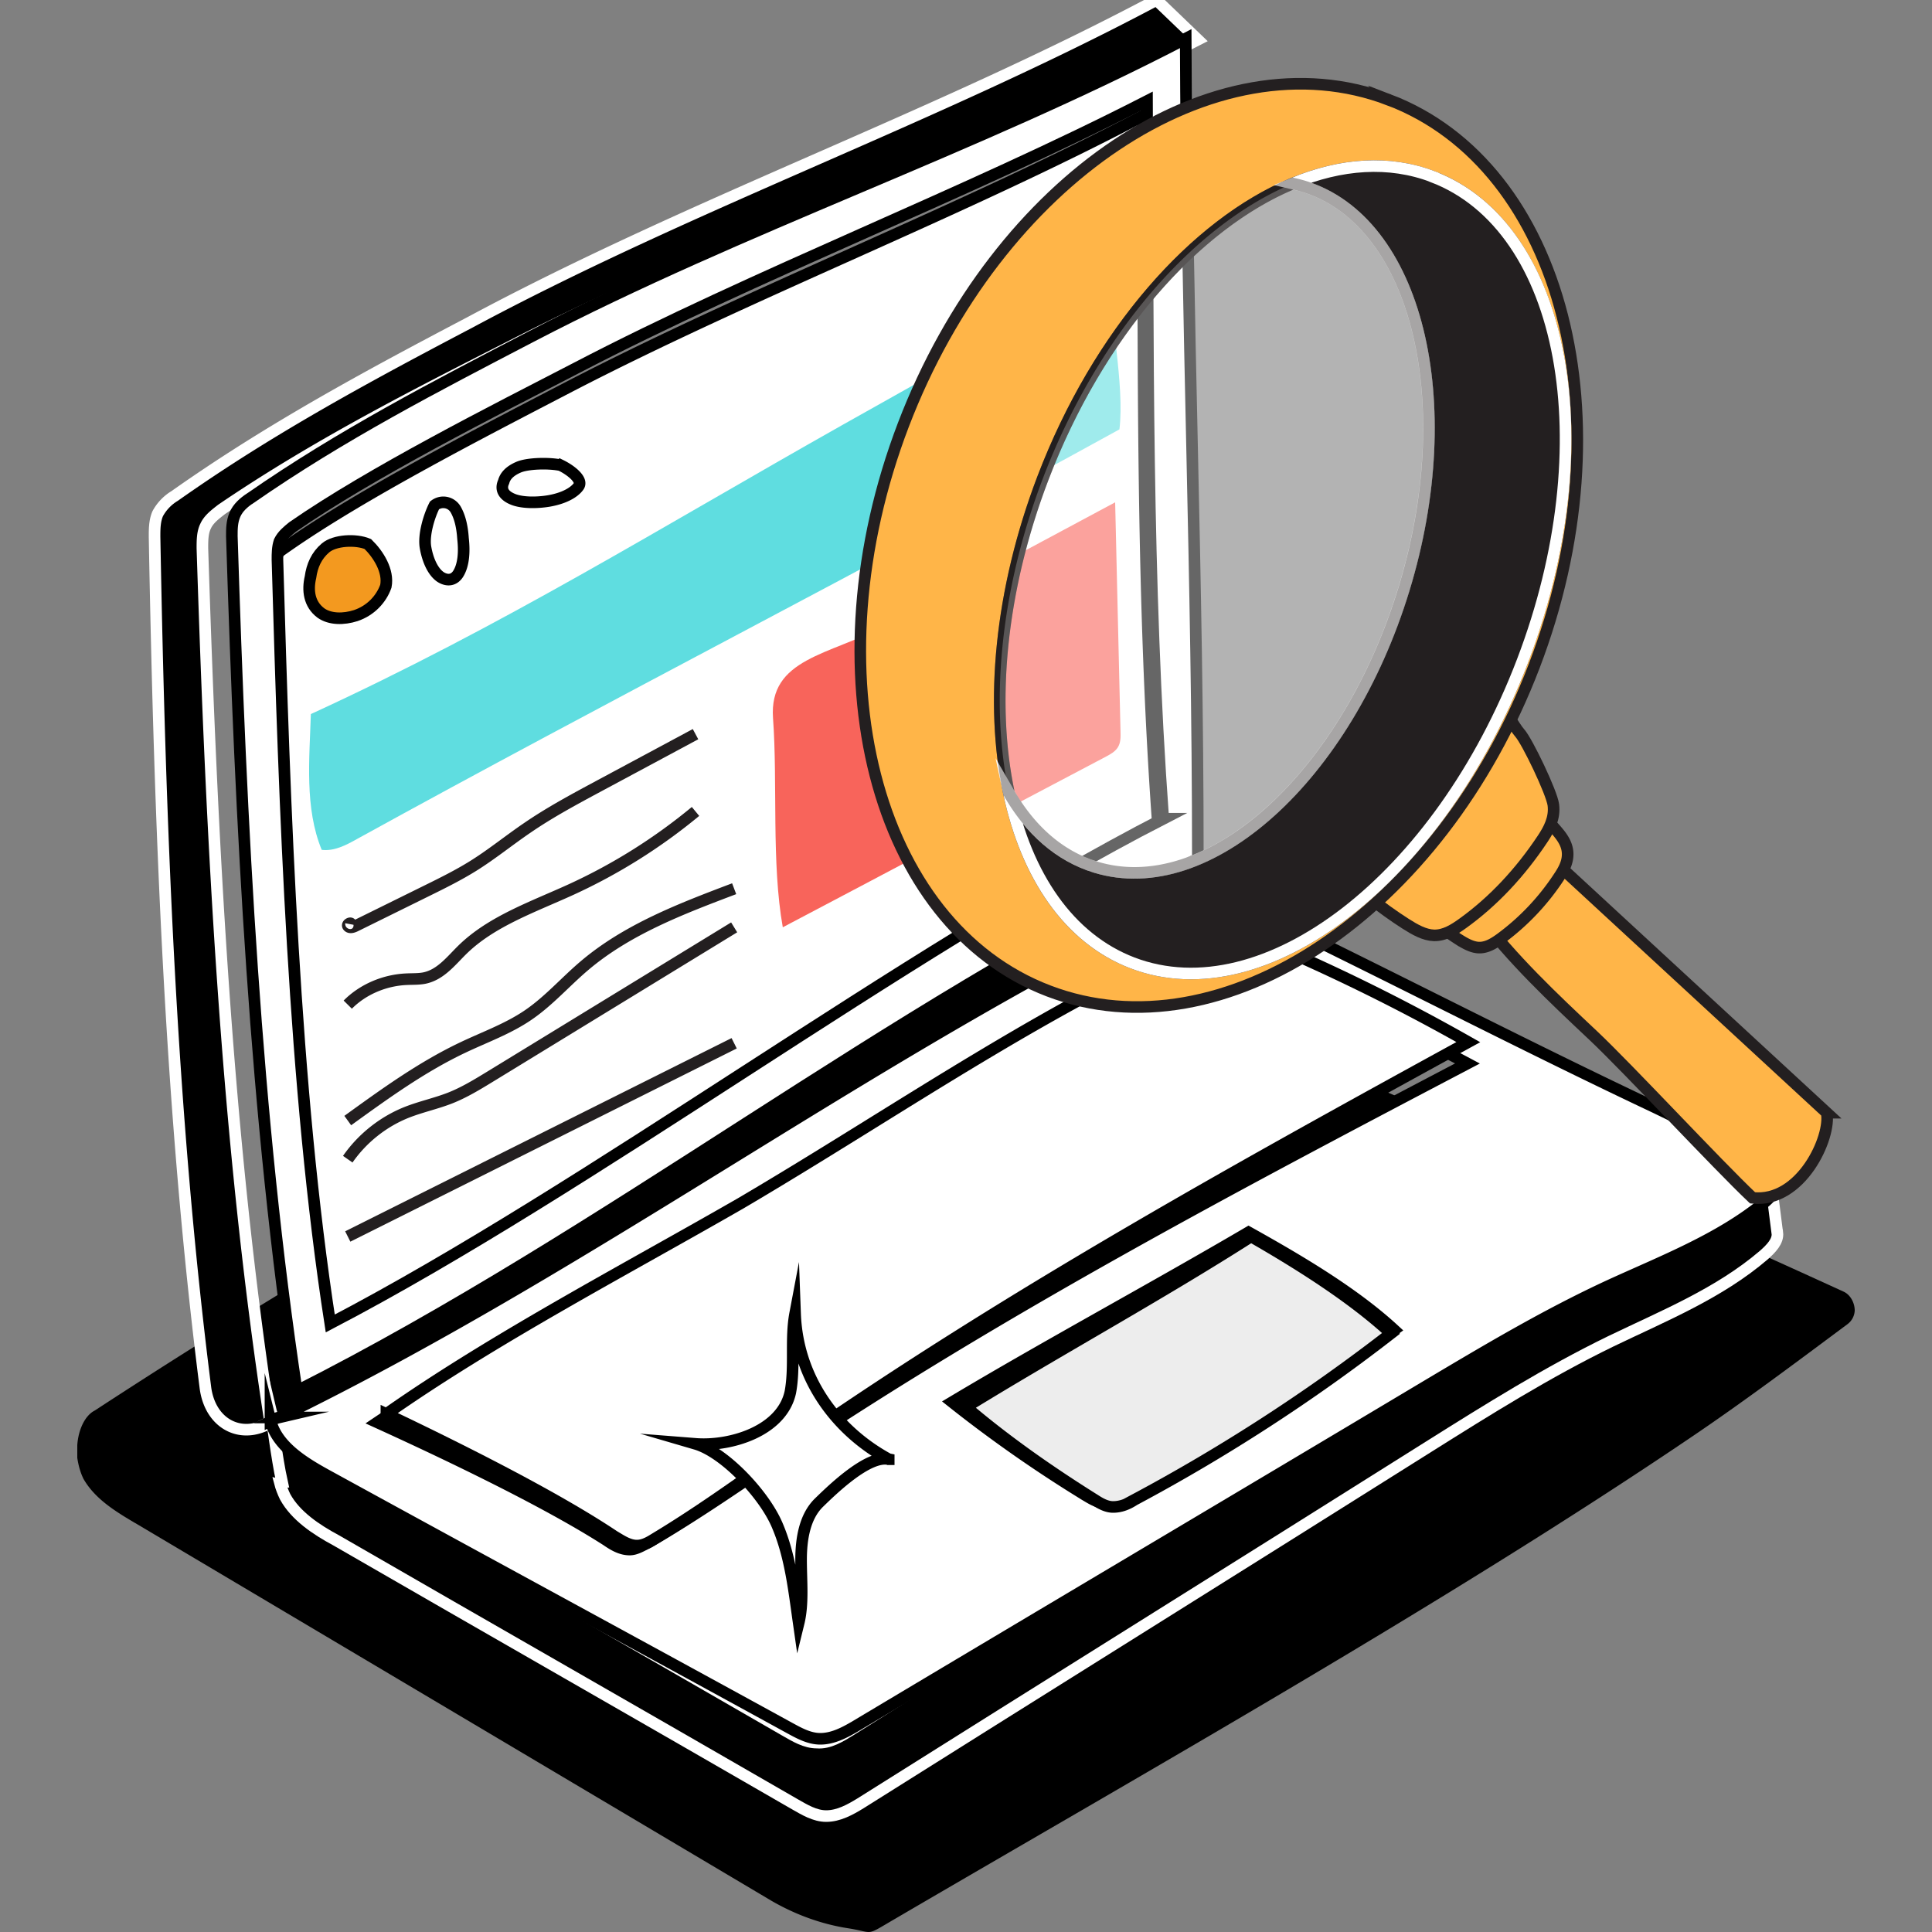 <svg xmlns="http://www.w3.org/2000/svg" width="50" height="50" fill="none"><rect width="100%" height="100%" fill="#808080" stroke="none"/><g clip-path="url(#clip0_8416_81932)"><path fill="#000" d="M3.499 39.416l16.471 9.779c.614.354 1.281.6 1.975.708.695.108.428.218 1.175-.218 6.567-3.841 14.255-8.172 20.583-12.447 1.414-.952 2.83-2.017 4.11-2.969a.465.465 0 00.187-.354c0-.19-.106-.408-.294-.49-7.555-3.459-8.356-3.569-16.072-7.054-.453-.218-5.233-2.342-5.713-2.368-.453-.028-.855.164-1.255.326C16.95 27.706 9.502 31.9 2.453 36.504c-.267.136-.428.518-.453.898v.326c.028.19.08.382.16.544.295.518.829.844 1.337 1.144h.002z"/><path fill="#fff" stroke="#000" stroke-miterlimit="10" stroke-width=".3" d="M7.41 14.148a.791.791 0 00-.341.376.76.76 0 00-.053.482C7.2 21.518 7.438 28.809 8.386 35 15.15 31.435 23.18 25.325 30 21.787c-.474-6.218-.395-12.41-.422-18.787-4.686 2.467-10.11 4.557-14.821 6.996C12.65 11.094 9.44 12.73 7.41 14.15v-.002z"/><path fill="#000" stroke="#fff" stroke-miterlimit="10" stroke-width=".3" d="M6.99 36.799C5.868 29.516 5.483 21.85 5.238 14.188c0-.189 0-.406.082-.569.083-.189.274-.324.411-.433 2.467-1.679 5.042-2.98 7.592-4.278C19.05 5.984 25.273 3.952 31 1.028L29.93 0c-5.754 3.06-12.005 5.252-17.76 8.339-2.576 1.354-5.153 2.734-7.648 4.495a1.206 1.206 0 00-.44.459C4 13.482 4 13.699 4 13.89c.137 7.446.41 14.892 1.315 22.014.109.867.795 1.3 1.508 1.002v-.028l.165-.081.003.002z"/><path fill="#fff" stroke="#000" stroke-miterlimit="10" stroke-width=".3" d="M6.473 12.896c-.159.105-.315.239-.394.424-.079.185-.079.372-.079.556.237 7.498.604 14.996 1.68 22.124 8.115-4.106 15.153-9.804 23.32-13.777 0-7.338-.29-13.83-.314-21.223-5.49 2.86-11.449 4.85-16.938 7.71-2.442 1.273-4.91 2.543-7.273 4.186h-.002zm23.634 8.293c-6.801 3.497-14.812 9.54-21.56 13.062C7.6 28.13 7.366 20.923 7.18 14.485c0-.16 0-.317.052-.476.079-.16.21-.265.341-.372 2.022-1.405 5.227-3.02 7.328-4.106 4.675-2.438 10.084-4.505 14.784-6.916.027 6.305-.027 12.427.42 18.572v.002z"/><path fill="#000" stroke="#fff" stroke-miterlimit="10" stroke-width=".3" d="M45.995 31.9l-.241-1.9c.028.22-.162.441-.35.579-1.132.991-2.586 1.57-3.96 2.232-1.642.8-3.177 1.762-4.712 2.727-4.901 3.087-9.802 6.144-14.705 9.23-.269.166-.566.358-.888.33-.297 0-.566-.166-.808-.304-3.959-2.286-7.918-4.547-11.877-6.833-.62-.359-1.292-.8-1.454-1.488v.029c.028.137.162 1.24.297 1.845-.028 0-.028.029-.054.029.028.11.082.248.135.358.269.495.807.854 1.32 1.129 3.959 2.286 7.918 4.545 11.877 6.833.243.138.512.304.807.304.323 0 .62-.166.888-.33 4.901-3.086 9.804-6.143 14.705-9.23 1.535-.965 3.07-1.928 4.713-2.727 1.373-.662 2.802-1.24 3.96-2.232.187-.166.377-.358.35-.579l-.003-.002z"/><path fill="#fff" stroke="#000" stroke-miterlimit="10" stroke-width=".3" d="M7 36.762c.163.657.84 1.078 1.463 1.42 3.985 2.185 7.969 4.344 11.953 6.528.243.132.516.29.813.29.324 0 .623-.158.893-.315 4.932-2.948 9.864-5.868 14.798-8.816 1.546-.92 3.09-1.842 4.743-2.605 1.382-.633 2.82-1.185 3.985-2.132.189-.159.352-.343.352-.553-.028-.238-.245-.395-.434-.5-.868-.527-1.816-.975-2.738-1.422C38.98 26.84 35.13 24.816 31.284 23c-8.429 3.974-15.692 9.604-24.067 13.685a.943.943 0 00-.217.08v-.003zm22.17 1.946c-.19.105-.381.184-.57.184-.19 0-.353-.104-.488-.184a34.672 34.672 0 01-3.469-2.422c2.467-1.474 5.203-2.947 7.67-4.395 1.274.711 2.71 1.552 3.767 2.526a55.397 55.397 0 01-6.91 4.29v.001zm2.601-14.054a60.177 60.177 0 016.207 2.869c-5.962 3.13-11.953 6.29-17.508 10-1.22.816-2.411 1.659-3.686 2.395-.163.08-.324.184-.487.184-.218 0-.407-.107-.596-.238-1.599-1.026-4.201-2.263-5.935-3.052 2.82-1.894 6.234-3.605 9.268-5.29 4.174-2.343 8.24-5.105 12.738-6.87v.002z"/><path fill="#fff" stroke="#000" stroke-miterlimit="10" stroke-width=".3" d="M10 36.595c1.721.819 4.304 2.098 5.89 3.16.189.111.378.245.592.245.187 0 .35-.108.484-.19 1.265-.763 2.448-1.636 3.658-2.48C26.164 33.485 32.08 30.213 38 26.97A51.398 51.398 0 0031.84 24c-4.464 1.826-8.499 4.689-12.669 7.141-2.986 1.718-6.375 3.49-9.171 5.452v.002z"/><path fill="#EDEDED" stroke="#000" stroke-miterlimit="10" stroke-width=".3" d="M25 36.414c1.044.888 2.164 1.67 3.336 2.404.157.103.312.182.47.182.208 0 .39-.079.547-.182A46.661 46.661 0 0036 34.508c-1.017-.94-2.398-1.804-3.623-2.508-2.373 1.516-5.004 2.952-7.377 4.414v0z"/><path fill="#F3991F" stroke="#000" stroke-miterlimit="10" stroke-width=".3" d="M9.519 14.079c-.313-.131-.859-.1-1.094.1-.236.2-.35.464-.39.76-.078.332-.04.696.272.927.236.166.586.166.899.066.39-.131.663-.43.78-.761.078-.396-.195-.827-.467-1.092z"/><path fill="#fff" stroke="#000" stroke-miterlimit="10" stroke-width=".3" d="M11.245 13.079a.369.369 0 01.544.1c.117.2.175.464.194.76.038.332.02.696-.136.927-.117.166-.29.166-.446.066-.194-.131-.33-.43-.388-.761-.059-.33.097-.827.232-1.092v0zM14.51 12.04c-.312-.066-.854-.05-1.088.05-.234.1-.35.232-.388.38-.077.165-.04.348.271.463.235.083.582.083.893.033.389-.066.66-.215.777-.38.117-.166-.194-.414-.465-.546v0zM23 37.765C21.665 37.04 20.64 35.7 20.577 34c-.123.65 0 1.375-.123 2.028-.219 1.012-1.554 1.41-2.454 1.339.746.218 1.772 1.303 2.112 2.1.342.796.434 1.664.558 2.533.124-.506.062-1.085.062-1.63 0-.544.093-1.122.465-1.484.373-.363 1.274-1.231 1.803-1.123v.002z"/><path fill="#5FDDE0" d="M8.045 18.48c-.036 1.164-.165 2.433.281 3.514.322.039.628-.12.907-.277 6.43-3.544 13.31-7.061 19.738-10.605.136-1.157-.253-2.947-.28-4.112-2.286 1.448-4.525 2.664-6.884 3.995-4.753 2.68-8.796 5.205-13.764 7.486h.002z"/><path stroke="#231F20" stroke-miterlimit="10" stroke-width=".3" d="M9.083 23.921c.012-.064-.117 0-.074.05.043.05.123.025.184-.004l1.873-.924c.4-.197.8-.396 1.179-.632.486-.303.93-.666 1.404-.988.598-.41 1.238-.751 1.877-1.095L18 19M9 26c.385-.39.944-.632 1.518-.658.156-.008.313 0 .466-.03.42-.087.69-.446.982-.732.753-.738 1.823-1.106 2.81-1.557A14.555 14.555 0 0018 21M9 29c.957-.692 1.92-1.39 2.99-1.896.568-.269 1.168-.484 1.685-.839.527-.36.95-.847 1.435-1.26C16.223 24.054 17.628 23.52 19 23M9 30c.376-.54.913-.968 1.524-1.212.367-.145.755-.227 1.122-.37.373-.147.715-.357 1.057-.566L19 24M9 32l10-5"/><path fill="#F8645B" d="M20.262 23.996c2.562-1.347 5.777-3.056 8.34-4.404.124-.065.256-.136.327-.25.074-.118.074-.26.07-.394L28.86 13l-5.964 3.197c-1.421.76-3.003.835-2.89 2.393.122 1.675-.044 3.752.253 5.41l.003-.004z"/><path fill="#FFB548" stroke="#231F20" stroke-miterlimit="10" stroke-width=".3" d="M47.274 28.796l-6.81-6.285s-2.223 1.128-2.191 1.17c.864 1.146 1.916 2.137 2.96 3.119.901.849 3.223 3.35 4.123 4.2 1.255.142 2.045-1.577 1.918-2.204z"/><path fill="#FFB548" stroke="#231F20" stroke-miterlimit="10" stroke-width=".3" d="M39.626 20.754l.618.694c.14.16.292.341.322.578.031.25-.085.466-.202.642a6.206 6.206 0 01-1.532 1.625c-.17.123-.352.235-.553.231-.184-.004-.368-.11-.544-.222a8.504 8.504 0 01-1.333-1.065l.842-.986 2.38-1.497h.002z"/><path fill="#FFB548" stroke="#231F20" stroke-miterlimit="10" stroke-width=".3" d="M37.81 16.497c.277.313 1.246 2.163 1.523 2.475.191.213.828 1.54.868 1.86.043.34-.114.63-.27.866-.59.891-1.29 1.634-2.073 2.197-.229.166-.474.318-.745.312-.25-.007-.498-.149-.735-.3-.626-.401-1.232-.884-1.801-1.44l1.139-1.334 2.093-4.64v.004z"/><path fill="#FFB548" stroke="#231F20" stroke-miterlimit="10" stroke-width=".3" d="M35.949 2.585c-4.51-1.723-10.136 2.043-12.57 8.41-2.433 6.368-.752 12.928 3.757 14.65 4.509 1.722 10.136-2.044 12.57-8.411 2.432-6.368.752-12.928-3.758-14.65v0zm3.45 14.532c-2.147 5.618-6.664 9.111-10.091 7.803-1.647-.629-2.741-2.252-3.197-4.395-.49-2.313-.235-5.23.879-8.15 1.437-3.763 3.94-6.573 6.465-7.625 1.245-.518 2.494-.61 3.626-.177 3.425 1.308 4.462 6.924 2.316 12.542l.002.002z"/><path fill="#231F20" stroke="#fff" stroke-miterlimit="10" stroke-width=".3" d="M37.083 4.573c-1.13-.432-2.381-.341-3.626.177.095.022.19.045.286.074 2.919.894 4.077 5.562 2.589 10.426-1.488 4.865-5.062 8.084-7.979 7.191-.94-.288-1.696-.965-2.242-1.916.456 2.14 1.55 3.764 3.197 4.395 3.425 1.308 7.945-2.185 10.091-7.803 2.147-5.618 1.11-11.234-2.316-12.542v-.002z"/><path fill="#fff" stroke="#231F20" stroke-miterlimit="10" stroke-width=".3" d="M33.743 4.824a3.543 3.543 0 00-.286-.074c-2.526 1.052-5.028 3.862-6.465 7.625-1.116 2.92-1.372 5.837-.879 8.15.547.95 1.302 1.628 2.242 1.916 2.92.894 6.49-2.326 7.979-7.19 1.488-4.865.328-9.533-2.59-10.427h-.001z" opacity=".4"/></g><defs><clipPath id="clip0_8416_81932"><path fill="#fff" d="M0 0h50v50H0z"/></clipPath></defs></svg>